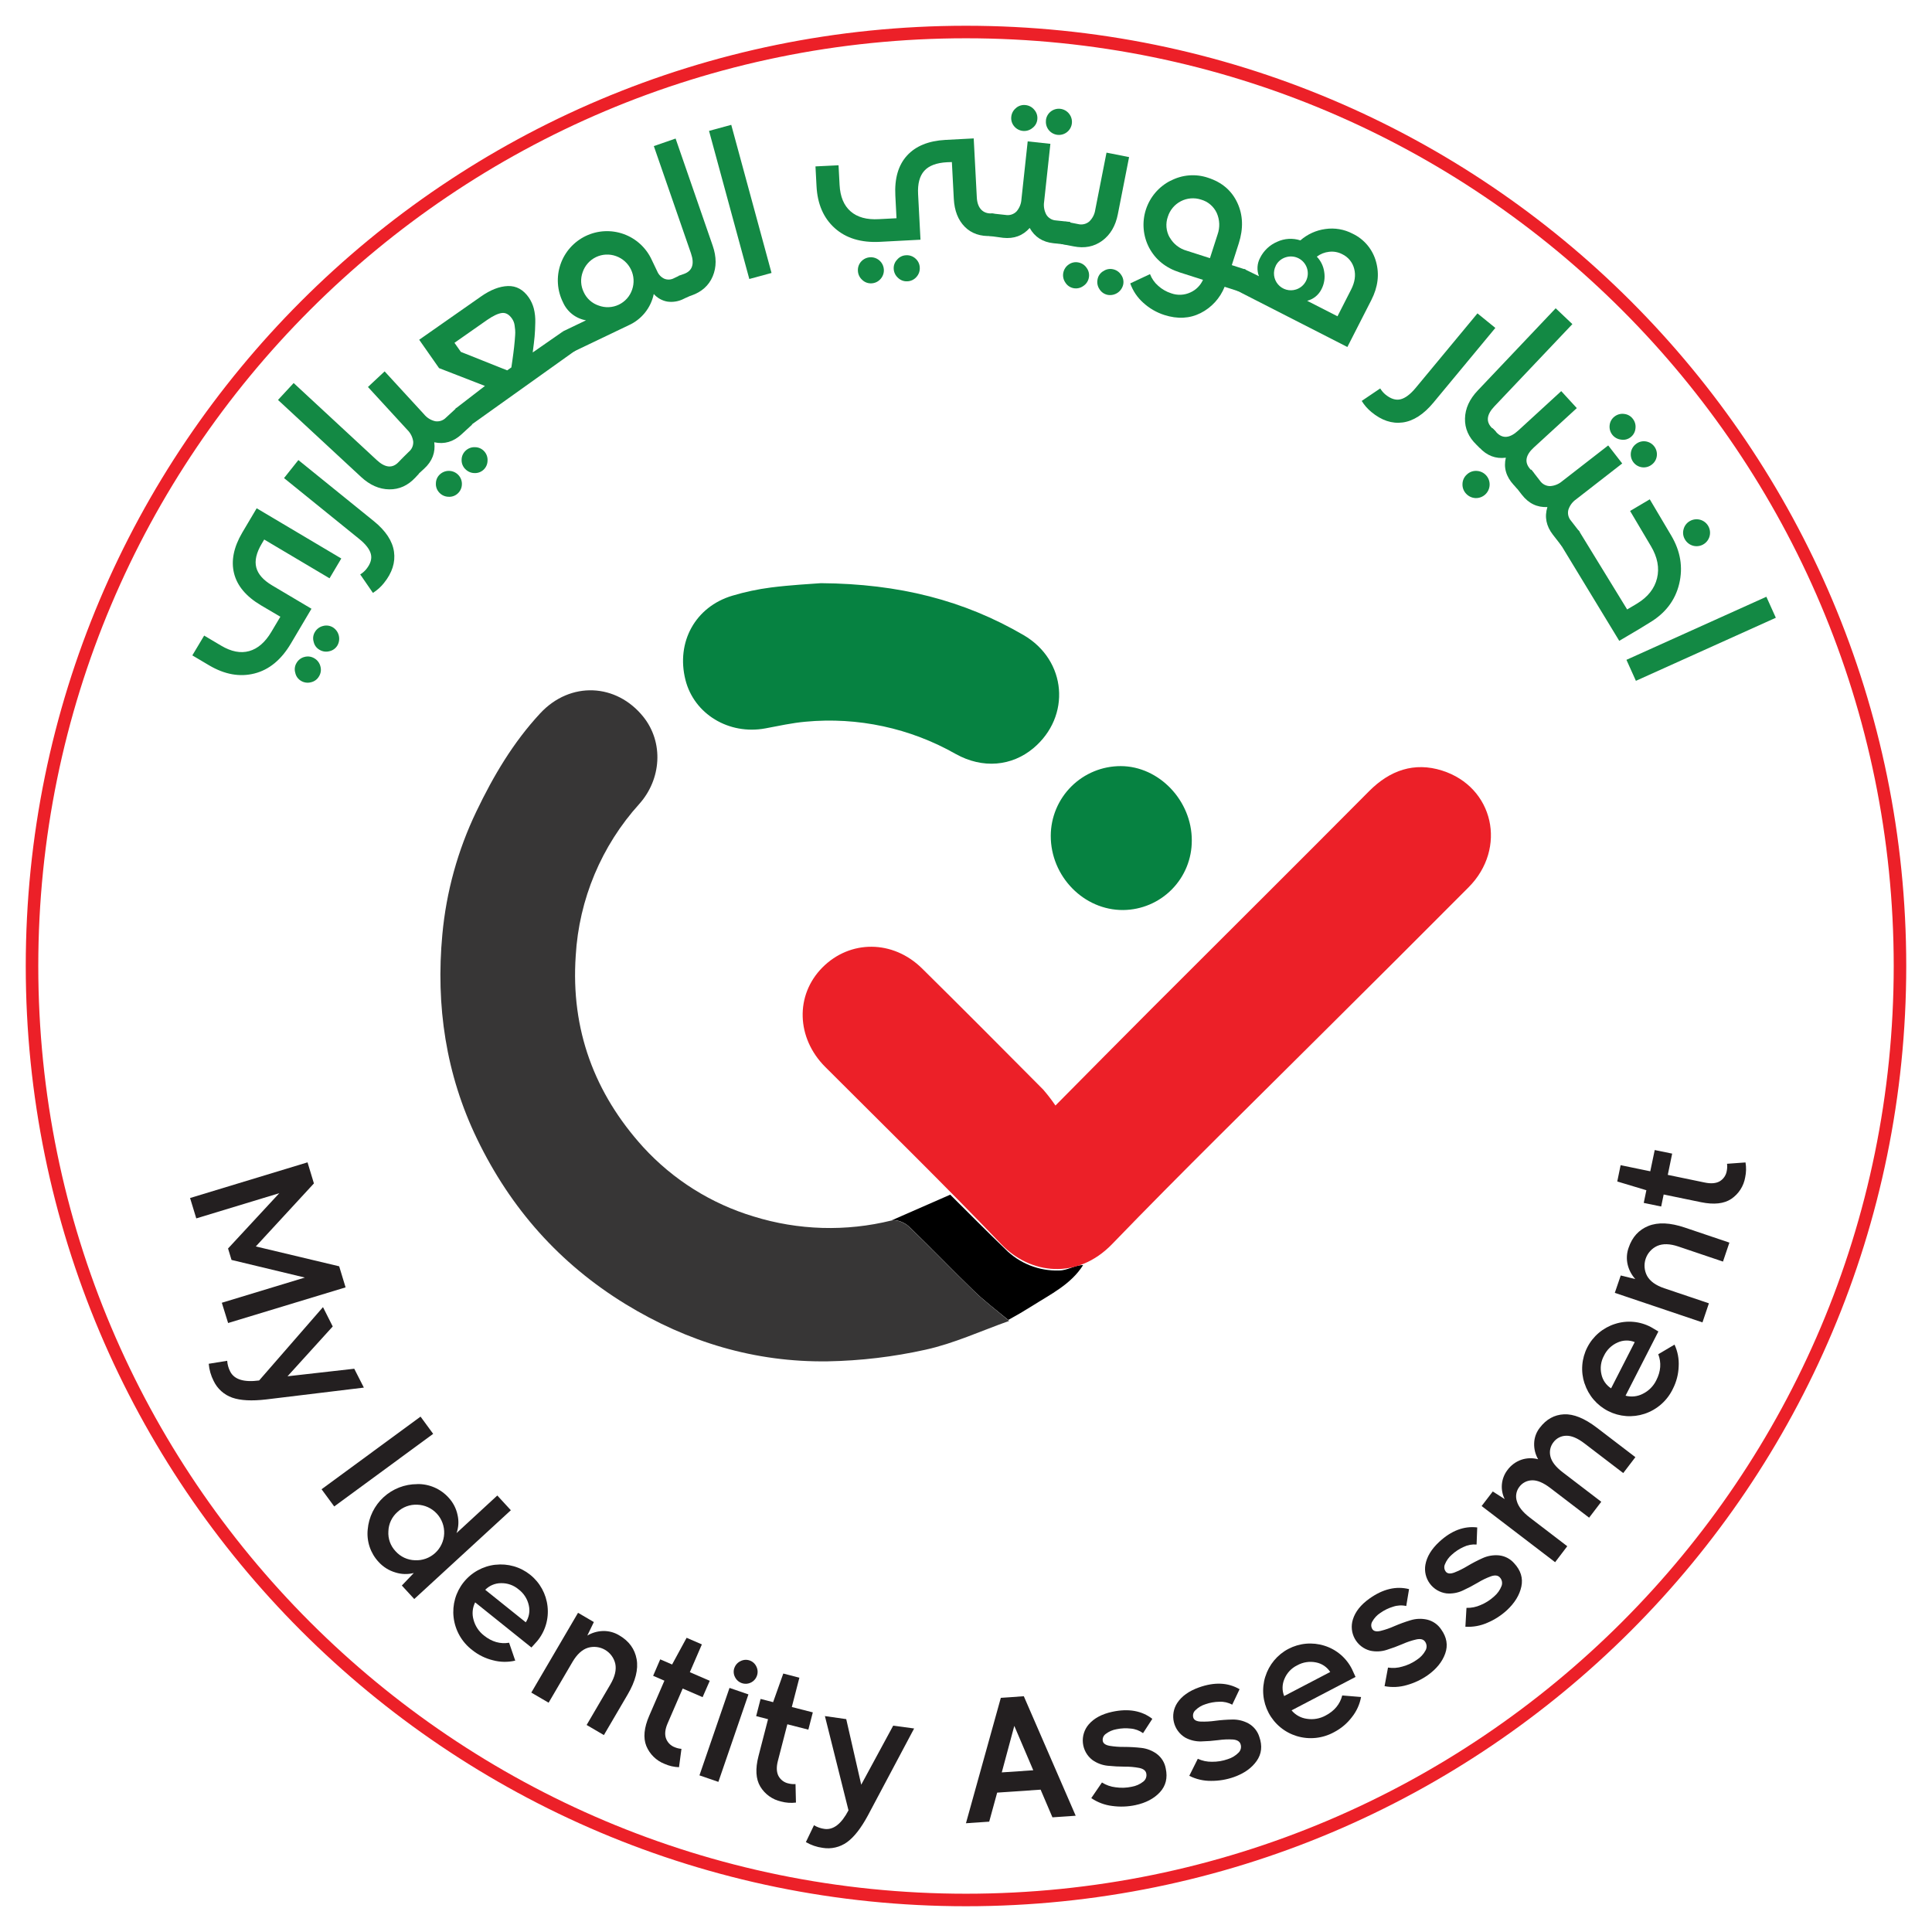 <svg width="1080" height="1080" viewBox="0 0 1080 1080" fill="none" xmlns="http://www.w3.org/2000/svg">
<path d="M106.25 669.7L171.91 649.76L175.48 661.54L143 696.77L189.6 707.87L193.18 719.65L127.52 739.58L124 728.25L170.42 714.16L129.42 704.31L127.48 697.92L156.13 667L109.72 681.09L106.25 669.7Z" fill="#231F20"/>
<path d="M116.68 762.36L127 760.69C127.145 762.784 127.716 764.826 128.68 766.69C130.96 771.15 136.353 772.817 144.86 771.69L180.55 730.69L186 741.5L160.73 769.35L198.03 765.13L203.4 775.68L148.76 782.3C140.72 783.234 134.41 782.9 129.83 781.3C127.563 780.504 125.476 779.267 123.69 777.661C121.903 776.054 120.452 774.11 119.42 771.94C117.893 768.955 116.962 765.701 116.68 762.36Z" fill="#231F20"/>
<path d="M186.83 842.12L179.76 832.5L235.09 791.9L242.15 801.53L186.83 842.12Z" fill="#231F20"/>
<path d="M233.19 829.6C236.493 829.532 239.772 830.175 242.805 831.484C245.838 832.794 248.554 834.739 250.77 837.19C253.285 839.894 255.014 843.234 255.77 846.85C256.566 850.216 256.371 853.741 255.21 857L278 836L285.57 844.23L231.57 893.86L224.63 886.32L231.31 879.32C227.911 880.181 224.339 880.07 221 879C217.409 877.944 214.177 875.92 211.66 873.15C209.406 870.735 207.694 867.867 206.64 864.736C205.586 861.605 205.215 858.286 205.55 855C206.141 848.078 209.31 841.631 214.429 836.934C219.548 832.238 226.243 829.634 233.19 829.64V829.6ZM217.11 856C216.971 858.032 217.254 860.071 217.943 861.989C218.631 863.906 219.71 865.66 221.11 867.14C222.478 868.675 224.145 869.914 226.009 870.783C227.873 871.651 229.895 872.13 231.95 872.19C234.001 872.298 236.053 871.998 237.987 871.309C239.922 870.619 241.7 869.553 243.22 868.172C244.74 866.791 245.971 865.122 246.842 863.262C247.713 861.402 248.207 859.388 248.295 857.336C248.383 855.284 248.063 853.235 247.354 851.308C246.645 849.38 245.562 847.612 244.165 846.106C242.769 844.6 241.088 843.386 239.22 842.533C237.352 841.681 235.333 841.207 233.28 841.14C231.233 841.037 229.186 841.352 227.264 842.066C225.342 842.779 223.585 843.876 222.1 845.29C220.582 846.64 219.355 848.287 218.497 850.128C217.639 851.97 217.167 853.968 217.11 856Z" fill="#231F20"/>
<path d="M276.94 874.71C280.385 874.312 283.875 874.599 287.208 875.556C290.542 876.513 293.653 878.12 296.362 880.285C299.071 882.45 301.324 885.13 302.992 888.171C304.66 891.211 305.71 894.552 306.08 898C306.47 901.456 306.158 904.954 305.163 908.286C304.168 911.618 302.511 914.714 300.29 917.39C300.17 917.54 299.09 918.73 297.07 920.96L265.61 895.73C264.103 898.732 263.778 902.19 264.7 905.42C265.625 908.951 267.697 912.075 270.59 914.3C274.943 917.787 279.61 919.12 284.59 918.3L288.02 928.3C283.938 929.259 279.683 929.197 275.63 928.12C271.397 927.099 267.441 925.16 264.04 922.44C261.148 920.248 258.729 917.493 256.93 914.341C255.131 911.189 253.988 907.705 253.57 904.1C253.164 900.635 253.446 897.123 254.4 893.767C255.355 890.41 256.964 887.276 259.133 884.543C261.303 881.81 263.991 879.533 267.044 877.842C270.096 876.151 273.452 875.08 276.92 874.69L276.94 874.71ZM271.25 888.71L293.91 906.88C294.814 905.506 295.432 903.963 295.726 902.345C296.02 900.726 295.984 899.065 295.62 897.46C294.857 893.865 292.818 890.668 289.88 888.46C287.127 886.127 283.608 884.895 280 885C278.369 885.01 276.756 885.343 275.254 885.98C273.752 886.617 272.391 887.545 271.25 888.71Z" fill="#231F20"/>
<path d="M297 946.17L323.13 901.56L331.97 906.74L328.31 914.29C330.945 912.73 333.93 911.856 336.99 911.75C340.241 911.652 343.449 912.507 346.22 914.21C351.627 917.376 354.847 921.803 355.88 927.49C356.913 933.176 355.247 939.75 350.88 947.21L337.58 969.92L327.93 964.27L341.23 941.56C343.757 937.233 344.663 933.39 343.95 930.03C343.577 928.418 342.879 926.899 341.898 925.567C340.918 924.235 339.676 923.116 338.248 922.28C336.821 921.444 335.238 920.908 333.596 920.705C331.954 920.502 330.288 920.637 328.7 921.1C325.42 922.1 322.51 924.79 319.98 929.1L306.68 951.82L297 946.17Z" fill="#231F20"/>
<path d="M369.07 927.59L375.71 930.46L383.82 915.53L392.35 919.23L385.63 934.76L396.76 939.58L392.76 948.72L381.63 943.9L373.23 963.31C371.83 966.53 371.497 969.287 372.23 971.58C372.624 972.758 373.278 973.833 374.144 974.724C375.009 975.616 376.064 976.301 377.23 976.73C378.411 977.223 379.664 977.523 380.94 977.62L379.57 987.88C376.771 987.789 374.016 987.154 371.46 986.01C369.178 985.113 367.101 983.764 365.353 982.044C363.605 980.323 362.223 978.268 361.29 976C359.47 971.447 360.017 965.81 362.93 959.09L371.41 939.51L365.11 936.78L369.07 927.59Z" fill="#231F20"/>
<path d="M391 992.44L407.8 943.55L418.38 947.18L401.58 996.08L391 992.44ZM410.51 932.44C410.791 931.604 411.238 930.833 411.824 930.173C412.41 929.513 413.123 928.978 413.92 928.6C414.696 928.19 415.548 927.943 416.423 927.872C417.297 927.802 418.177 927.911 419.009 928.191C419.841 928.472 420.607 928.919 421.26 929.505C421.913 930.091 422.441 930.804 422.81 931.6C423.208 932.389 423.442 933.25 423.498 934.131C423.555 935.013 423.433 935.897 423.14 936.73C422.716 937.981 421.929 939.077 420.88 939.879C419.83 940.681 418.565 941.153 417.247 941.233C415.928 941.313 414.616 940.999 413.477 940.331C412.337 939.663 411.423 938.67 410.85 937.48C410.454 936.709 410.217 935.867 410.154 935.002C410.09 934.138 410.201 933.27 410.48 932.45L410.51 932.44Z" fill="#231F20"/>
<path d="M425.17 949.71L432.17 951.52L437.86 935.52L446.86 937.849L442.63 954.229L454.37 957.229L451.87 966.88L440.13 963.88L434.84 984.359C433.96 987.759 434.053 990.533 435.12 992.68C435.696 993.786 436.513 994.748 437.512 995.494C438.511 996.24 439.666 996.751 440.89 996.99C442.135 997.296 443.422 997.4 444.7 997.299L444.94 1007.65C442.161 1007.99 439.343 1007.79 436.64 1007.06C434.234 1006.53 431.961 1005.51 429.96 1004.07C427.959 1002.63 426.271 1000.8 425 998.69C422.493 994.49 422.16 988.823 424 981.69L429.34 961.039L422.7 959.32L425.17 949.71Z" fill="#231F20"/>
<path d="M450.49 1029.75L455.02 1020.32C456.82 1021.4 458.826 1022.11 460.91 1022.38C465.87 1023.05 470.337 1019.58 474.31 1011.99L461.13 959.3L473.05 961L481.43 997.66L499.3 964.66L511 966.23L485.17 1014.84C481.33 1021.96 477.443 1026.94 473.51 1029.78C471.559 1031.18 469.349 1032.19 467.008 1032.73C464.667 1033.28 462.241 1033.36 459.87 1032.96C456.563 1032.52 453.376 1031.42 450.49 1029.75Z" fill="#231F20"/>
<path d="M559.47 949.09L572.32 948.21L601.32 1015.01L588.32 1015.9L581.71 1000.43L557.42 1002.09L552.97 1018.32L539.97 1019.21L559.47 949.09ZM577.6 989.59L567 964.78L560 990.78L577.6 989.59Z" fill="#231F20"/>
<path d="M616 996.42C618.312 997.887 620.929 998.807 623.65 999.11C626.62 999.541 629.644 999.443 632.58 998.82C634.97 998.422 637.221 997.425 639.12 995.92C639.806 995.384 640.324 994.664 640.615 993.844C640.905 993.024 640.956 992.138 640.76 991.29C640.433 989.763 639.13 988.763 636.85 988.29C634.184 987.779 631.474 987.538 628.76 987.57C625.593 987.565 622.429 987.398 619.28 987.07C616.145 986.762 613.147 985.63 610.59 983.79C609.12 982.647 607.896 981.217 606.995 979.587C606.093 977.957 605.532 976.161 605.345 974.308C605.158 972.455 605.349 970.583 605.907 968.806C606.465 967.029 607.378 965.384 608.59 963.97C611.563 960.51 615.96 958.153 621.78 956.9C630.78 954.96 638.24 956.273 644.16 960.84L638.97 968.84C636.947 967.372 634.561 966.486 632.07 966.28C629.434 965.974 626.767 966.096 624.17 966.64C621.959 967.011 619.875 967.921 618.1 969.29C617.474 969.731 616.988 970.342 616.699 971.051C616.41 971.76 616.33 972.537 616.47 973.29C616.76 974.64 618.03 975.52 620.3 975.93C622.98 976.371 625.694 976.575 628.41 976.54C631.597 976.543 634.782 976.723 637.95 977.08C641.098 977.421 644.102 978.583 646.66 980.45C649.301 982.433 651.089 985.347 651.66 988.6C652.787 993.866 651.703 998.283 648.41 1001.85C645.117 1005.42 640.553 1007.82 634.72 1009.07C630.47 1009.97 626.095 1010.14 621.79 1009.55C617.573 1009.05 613.539 1007.54 610.03 1005.15L616 996.42Z" fill="#231F20"/>
<path d="M669.58 983.17C672.063 984.318 674.775 984.889 677.51 984.84C680.509 984.878 683.492 984.388 686.32 983.39C688.639 982.687 690.741 981.407 692.43 979.67C693.037 979.047 693.454 978.263 693.631 977.411C693.809 976.559 693.739 975.674 693.43 974.86C692.91 973.39 691.43 972.56 689.16 972.39C686.452 972.237 683.735 972.354 681.05 972.74C677.908 973.144 674.747 973.384 671.58 973.46C668.446 973.56 665.34 972.828 662.58 971.34C660.983 970.395 659.594 969.137 658.496 967.641C657.398 966.145 656.614 964.442 656.192 962.635C655.769 960.828 655.717 958.954 656.038 957.126C656.359 955.299 657.047 953.555 658.06 952C660.56 948.18 664.613 945.273 670.22 943.28C678.887 940.18 686.457 940.513 692.93 944.28L688.82 952.93C686.627 951.733 684.146 951.165 681.65 951.29C678.996 951.324 676.365 951.79 673.86 952.67C671.719 953.325 669.772 954.496 668.19 956.08C667.624 956.599 667.219 957.27 667.024 958.013C666.829 958.756 666.852 959.54 667.09 960.27C667.55 961.57 668.93 962.273 671.23 962.38C673.948 962.468 676.668 962.318 679.36 961.93C682.521 961.518 685.703 961.284 688.89 961.23C692.051 961.162 695.175 961.924 697.95 963.44C700.82 965.066 702.965 967.722 703.95 970.87C705.757 975.95 705.257 980.47 702.45 984.43C699.643 988.39 695.43 991.37 689.81 993.37C685.716 994.816 681.402 995.543 677.06 995.52C672.811 995.578 668.612 994.607 664.82 992.69L669.58 983.17Z" fill="#231F20"/>
<path d="M707.32 937.27C708.34 933.959 710.005 930.884 712.218 928.219C714.431 925.555 717.15 923.354 720.217 921.745C723.284 920.135 726.639 919.147 730.089 918.839C733.539 918.531 737.016 918.909 740.32 919.95C743.644 920.979 746.726 922.67 749.38 924.921C752.033 927.172 754.203 929.937 755.76 933.05C755.84 933.21 756.507 934.666 757.76 937.42L722 956.1C724.149 958.684 727.189 960.369 730.52 960.82C734.125 961.399 737.82 960.758 741.02 959C745.96 956.413 749.06 952.67 750.32 947.77L760.85 948.64C760.09 952.762 758.324 956.633 755.71 959.91C753.075 963.377 749.708 966.221 745.85 968.24C742.679 970.003 739.185 971.11 735.577 971.493C731.969 971.876 728.321 971.528 724.85 970.47C721.514 969.448 718.412 967.778 715.723 965.555C713.034 963.332 710.81 960.6 709.179 957.515C707.549 954.43 706.543 951.054 706.221 947.58C705.898 944.106 706.265 940.602 707.3 937.27H707.32ZM717.85 948.1L743.6 934.65C742.706 933.268 741.542 932.082 740.177 931.163C738.813 930.243 737.276 929.609 735.66 929.3C732.064 928.559 728.321 929.141 725.12 930.94C721.876 932.518 719.332 935.244 717.98 938.59C717.332 940.088 716.986 941.699 716.964 943.332C716.942 944.964 717.243 946.584 717.85 948.1Z" fill="#231F20"/>
<path d="M775.9 932.18C778.602 932.61 781.366 932.415 783.98 931.61C786.877 930.831 789.613 929.545 792.06 927.81C794.102 926.502 795.772 924.691 796.91 922.55C797.329 921.787 797.521 920.921 797.464 920.053C797.407 919.185 797.104 918.352 796.59 917.65C795.677 916.37 794.08 915.967 791.8 916.44C789.155 917.037 786.576 917.895 784.1 919C781.189 920.25 778.215 921.348 775.19 922.29C772.194 923.257 768.994 923.409 765.92 922.73C764.118 922.261 762.431 921.431 760.959 920.29C759.488 919.15 758.264 917.722 757.36 916.094C756.457 914.466 755.894 912.672 755.705 910.82C755.516 908.968 755.705 907.097 756.26 905.32C757.593 900.96 760.693 897.05 765.56 893.59C773.06 888.257 780.43 886.503 787.67 888.33L786.1 897.77C783.661 897.218 781.117 897.353 778.75 898.16C776.208 898.92 773.807 900.089 771.64 901.62C769.759 902.838 768.207 904.5 767.12 906.46C766.72 907.113 766.516 907.867 766.532 908.633C766.548 909.399 766.783 910.144 767.21 910.78C768.01 911.907 769.53 912.207 771.77 911.68C774.408 911.025 776.982 910.135 779.46 909.02C782.396 907.759 785.401 906.664 788.46 905.74C791.481 904.803 794.696 904.679 797.78 905.38C800.995 906.149 803.8 908.107 805.63 910.86C808.763 915.247 809.517 919.733 807.89 924.32C806.263 928.907 803.033 932.927 798.2 936.38C794.654 938.888 790.703 940.769 786.52 941.94C782.452 943.158 778.15 943.374 773.98 942.57L775.9 932.18Z" fill="#231F20"/>
<path d="M819.77 898.81C822.504 898.887 825.219 898.339 827.71 897.21C830.485 896.066 833.035 894.437 835.24 892.4C837.087 890.834 838.51 888.83 839.38 886.57C839.689 885.753 839.759 884.865 839.582 884.009C839.405 883.154 838.988 882.367 838.38 881.74C837.31 880.6 835.67 880.4 833.47 881.16C830.923 882.09 828.475 883.269 826.16 884.68C823.436 886.296 820.629 887.768 817.75 889.09C814.902 890.434 811.747 890.996 808.61 890.72C806.767 890.482 804.992 889.875 803.39 888.933C801.788 887.991 800.394 886.735 799.29 885.24C798.187 883.745 797.397 882.043 796.969 880.235C796.541 878.427 796.484 876.551 796.8 874.72C797.587 870.233 800.163 865.963 804.53 861.91C811.283 855.643 818.367 852.956 825.78 853.85L825.42 863.41C822.934 863.183 820.433 863.643 818.19 864.74C815.768 865.822 813.536 867.287 811.58 869.08C809.874 870.532 808.549 872.379 807.72 874.46C807.405 875.159 807.298 875.935 807.411 876.694C807.525 877.453 807.854 878.163 808.36 878.74C809.3 879.74 810.84 879.85 813 879.05C815.53 878.056 817.969 876.845 820.29 875.43C823.026 873.798 825.854 872.325 828.76 871.02C831.641 869.703 834.816 869.166 837.97 869.46C841.257 869.813 844.287 871.4 846.45 873.9C850.117 877.847 851.45 882.18 850.45 886.9C849.45 891.62 846.76 896.023 842.38 900.11C839.185 903.049 835.508 905.417 831.51 907.11C827.634 908.842 823.397 909.611 819.16 909.35L819.77 898.81Z" fill="#231F20"/>
<path d="M869.32 873.28L828.24 841.88L834.47 833.74L841.14 838.01C839.855 835.448 839.311 832.577 839.569 829.722C839.827 826.867 840.877 824.141 842.6 821.85C844.576 819.117 847.35 817.063 850.54 815.97C853.546 814.981 856.777 814.898 859.83 815.73C858.265 813.025 857.492 809.934 857.6 806.81C857.69 803.646 858.798 800.595 860.76 798.11C864.38 793.377 868.873 790.877 874.24 790.61C879.607 790.344 885.703 792.807 892.53 798L914.19 814.56L907.4 823.45L885.74 806.89C881.86 803.924 878.44 802.49 875.48 802.59C874.09 802.611 872.724 802.953 871.489 803.59C870.254 804.226 869.183 805.14 868.36 806.26C867.502 807.351 866.905 808.624 866.614 809.981C866.322 811.338 866.345 812.744 866.68 814.09C867.347 817.03 869.61 819.984 873.47 822.95L895.12 839.5L888.33 848.39L866.67 831.83C862.74 828.83 859.31 827.38 856.37 827.51C854.986 827.539 853.626 827.887 852.398 828.527C851.17 829.167 850.107 830.082 849.29 831.2C848.433 832.324 847.862 833.64 847.627 835.034C847.391 836.427 847.499 837.857 847.94 839.2C848.8 842.26 851.22 845.31 855.2 848.35L876.11 864.35L869.32 873.28Z" fill="#231F20"/>
<path d="M885.75 773.35C884.664 770.051 884.243 766.57 884.512 763.108C884.78 759.645 885.732 756.27 887.313 753.178C888.894 750.086 891.072 747.338 893.722 745.093C896.372 742.849 899.44 741.151 902.75 740.1C906.055 739.019 909.545 738.618 913.01 738.92C916.474 739.222 919.842 740.222 922.91 741.86C923.077 741.953 924.457 742.767 927.05 744.3L908.69 780.2C911.937 781.065 915.39 780.683 918.37 779.13C921.644 777.515 924.287 774.855 925.88 771.57C928.42 766.597 928.787 761.75 926.98 757.03L936.07 751.65C937.832 755.454 938.629 759.634 938.39 763.82C938.245 768.172 937.146 772.439 935.17 776.32C933.609 779.602 931.4 782.534 928.676 784.94C925.952 787.346 922.77 789.176 919.32 790.32C916.008 791.418 912.511 791.851 909.031 791.594C905.551 791.336 902.156 790.394 899.042 788.821C895.927 787.248 893.154 785.075 890.881 782.427C888.609 779.778 886.882 776.707 885.8 773.39L885.75 773.35ZM900.61 776.09L913.83 750.23C912.304 749.619 910.67 749.324 909.026 749.364C907.383 749.404 905.765 749.776 904.27 750.46C900.901 751.927 898.179 754.567 896.61 757.89C894.883 761.056 894.384 764.749 895.21 768.26C895.546 769.858 896.197 771.373 897.124 772.717C898.051 774.061 899.236 775.208 900.61 776.09Z" fill="#231F20"/>
<path d="M951.69 739.23L902.69 722.71L906 713L914.14 715C912.079 712.729 910.618 709.979 909.89 707C909.128 703.837 909.312 700.519 910.42 697.46C912.42 691.52 916.103 687.47 921.47 685.31C926.837 683.15 933.613 683.45 941.8 686.21L966.74 694.63L963.16 705.23L938.22 696.81C933.473 695.21 929.527 695.103 926.38 696.49C924.875 697.179 923.528 698.169 922.42 699.399C921.312 700.628 920.467 702.071 919.938 703.639C919.409 705.207 919.206 706.867 919.342 708.517C919.478 710.166 919.951 711.77 920.73 713.23C922.39 716.237 925.597 718.543 930.35 720.15L955.29 728.56L951.69 739.23Z" fill="#231F20"/>
<path d="M918.86 672.43L920.33 665.35L904.06 660.45L905.94 651.34L922.51 654.76L925 642.88L934.75 644.88L932.3 656.76L953 661.05C956.44 661.76 959.21 661.54 961.3 660.37C962.374 659.734 963.291 658.864 963.984 657.826C964.676 656.787 965.126 655.606 965.3 654.37C965.543 653.114 965.583 651.828 965.42 650.56L975.75 649.81C976.218 652.57 976.157 655.393 975.57 658.13C975.157 660.563 974.254 662.888 972.917 664.962C971.58 667.037 969.836 668.819 967.79 670.2C963.723 672.907 958.093 673.52 950.9 672.04L930 667.73L928.61 674.45L918.86 672.43Z" fill="#231F20"/>
<path d="M107.514 366.364L114.131 355.296L123.593 360.91C129.268 364.287 134.503 365.305 139.299 363.963C144.095 362.622 148.217 359.056 151.663 353.265L156.719 344.754L145.829 338.34C137.573 333.432 132.575 327.482 130.837 320.492C129.099 313.502 130.622 305.924 135.406 297.759L143.486 284.129L190.784 312.205L184.216 323.271L147.698 301.602L146.299 303.962C143.3 309.01 142.284 313.418 143.249 317.187C144.215 320.956 147.187 324.317 152.167 327.272L174.114 340.294L162.587 359.768C157.201 368.848 150.411 374.422 142.218 376.489C134.025 378.556 125.614 377.052 116.985 371.977L107.514 366.364ZM165.058 376.092C164.781 375.181 164.701 374.222 164.821 373.278C164.942 372.334 165.261 371.426 165.757 370.614C166.235 369.769 166.881 369.031 167.656 368.446C168.431 367.861 169.318 367.442 170.262 367.215C171.185 366.967 172.15 366.91 173.096 367.049C174.042 367.188 174.95 367.52 175.763 368.023C176.592 368.508 177.316 369.153 177.891 369.922C178.466 370.691 178.881 371.567 179.111 372.499C179.377 373.44 179.443 374.427 179.305 375.395C179.166 376.363 178.826 377.292 178.307 378.121C177.824 378.95 177.174 379.67 176.398 380.234C175.622 380.799 174.737 381.196 173.799 381.4C172.868 381.644 171.898 381.698 170.946 381.559C169.994 381.42 169.08 381.092 168.257 380.593C167.437 380.111 166.728 379.46 166.176 378.684C165.625 377.909 165.244 377.025 165.058 376.092ZM175.34 358.772C175.059 357.865 174.975 356.907 175.094 355.964C175.213 355.021 175.532 354.115 176.03 353.305C176.512 352.474 177.157 351.748 177.926 351.171C178.695 350.594 179.572 350.178 180.505 349.947C181.427 349.681 182.393 349.608 183.344 349.731C184.295 349.855 185.21 350.172 186.034 350.664C187.689 351.686 188.885 353.309 189.37 355.193C189.855 357.076 189.593 359.075 188.638 360.77C188.155 361.596 187.506 362.314 186.732 362.877C185.957 363.439 185.075 363.835 184.139 364.038C183.209 364.286 182.238 364.341 181.286 364.203C180.333 364.064 179.419 363.734 178.598 363.231C177.768 362.763 177.048 362.123 176.486 361.354C175.925 360.585 175.534 359.705 175.34 358.772Z" fill="#138944"/>
<path d="M201.362 321.111C202.61 320.348 203.725 319.386 204.664 318.264C207.114 315.25 207.998 312.408 207.318 309.737C206.655 307.068 204.485 304.262 200.84 301.307L158.776 267.255L166.789 257.179L208.946 291.298C215.611 296.696 219.376 302.388 220.239 308.375C221.101 314.362 219.228 320.214 214.618 325.932C212.894 328.1 210.813 329.959 208.466 331.43L201.362 321.111Z" fill="#138944"/>
<path d="M155.409 223.566L164.155 214.125L210.627 257.199C215.363 261.59 219.451 261.928 222.89 258.212L225.005 256.027L234.117 264.824L232.248 266.891C228.064 271.413 223.178 273.635 217.592 273.556C212.006 273.478 206.769 271.176 201.881 266.65L155.409 223.566Z" fill="#138944"/>
<path d="M225.005 256.027L228.516 252.562C229.362 251.868 230.029 250.981 230.459 249.974C230.889 248.968 231.069 247.873 230.986 246.782C230.626 244.285 229.448 241.979 227.635 240.225L205.687 216.326L215.009 207.606L237.039 231.581C238.63 233.538 240.83 234.905 243.288 235.466C244.385 235.642 245.508 235.55 246.56 235.195C247.613 234.841 248.564 234.237 249.331 233.434L255.245 227.994L263.878 237.388L257.964 242.828C253.44 246.988 248.371 248.46 242.759 247.241C243.498 252.932 241.628 257.837 237.149 261.956L231.332 267.312L225.005 256.027ZM243.67 270.194C243.675 269.231 243.884 268.28 244.283 267.404C244.682 266.528 245.262 265.746 245.984 265.11C247.41 263.823 249.284 263.147 251.203 263.228C253.122 263.309 254.933 264.14 256.246 265.542C256.901 266.24 257.411 267.062 257.746 267.959C258.081 268.856 258.235 269.81 258.199 270.767C258.178 271.727 257.963 272.673 257.565 273.547C257.167 274.421 256.596 275.205 255.885 275.851C255.184 276.506 254.355 277.008 253.45 277.326C252.544 277.643 251.583 277.769 250.626 277.695C249.665 277.663 248.719 277.438 247.845 277.033C246.972 276.629 246.188 276.054 245.541 275.341C244.889 274.654 244.386 273.839 244.064 272.948C243.742 272.057 243.607 271.109 243.669 270.164L243.67 270.194ZM259.968 262.09C259.313 261.402 258.805 260.589 258.475 259.699C258.144 258.809 257.998 257.862 258.046 256.914C258.063 255.949 258.281 254.999 258.687 254.123C259.092 253.247 259.675 252.466 260.4 251.828C261.096 251.191 261.913 250.699 262.802 250.383C263.692 250.066 264.636 249.932 265.579 249.987C266.537 249.992 267.484 250.197 268.359 250.588C269.234 250.98 270.018 251.549 270.661 252.261C271.319 252.969 271.825 253.804 272.147 254.715C272.47 255.627 272.603 256.594 272.537 257.558C272.524 258.511 272.316 259.451 271.927 260.321C271.538 261.191 270.975 261.972 270.274 262.616C269.572 263.261 268.746 263.756 267.847 264.07C266.947 264.384 265.993 264.512 265.043 264.444C264.08 264.409 263.134 264.179 262.261 263.77C261.389 263.36 260.609 262.778 259.966 262.06L259.968 262.09Z" fill="#138944"/>
<path d="M271.087 215.744L245.433 205.783L234.333 189.921L268.88 165.74C274.226 161.998 279.241 160.052 283.926 159.902C288.61 159.752 292.49 161.871 295.565 166.259C296.85 168.132 297.806 170.21 298.391 172.405C299.04 175.011 299.322 177.696 299.23 180.38C299.169 183.424 299.04 186.02 298.841 188.168C298.646 190.327 298.289 193.281 297.79 197.031L314.593 185.357L324.487 193.917L262.406 238.21L254.561 228.478L271.087 215.744ZM257.614 196.702L283.52 207.035L285.854 205.392C286.006 204.576 286.2 203.249 286.436 201.429C286.673 199.61 286.857 198.293 286.969 197.488C287.081 196.684 287.231 195.528 287.397 193.971C287.562 192.415 287.682 191.25 287.744 190.437C287.805 189.624 287.88 188.621 287.969 187.427C288.05 186.428 288.052 185.425 287.974 184.425C287.898 183.678 287.8 182.871 287.69 182.014C287.528 180.591 287.009 179.232 286.181 178.064C284.538 175.72 282.651 174.689 280.519 174.97C278.388 175.251 275.661 176.537 272.339 178.828L254.055 191.634L257.614 196.702Z" fill="#138944"/>
<path d="M320.145 196.791L314.59 185.287L327.591 179.06C324.783 178.575 322.138 177.403 319.893 175.648C317.648 173.893 315.871 171.61 314.722 169.003C313.091 165.738 312.127 162.18 311.885 158.538C311.643 154.896 312.129 151.243 313.314 147.791C314.499 144.338 316.359 141.156 318.786 138.43C321.213 135.704 324.158 133.489 327.45 131.913C330.743 130.337 334.315 129.432 337.961 129.251C341.606 129.07 345.251 129.616 348.683 130.858C352.115 132.1 355.266 134.013 357.951 136.485C360.636 138.958 362.803 141.94 364.323 145.257L367.41 151.704C368.175 153.529 369.598 155.001 371.397 155.827C372.264 156.171 373.197 156.32 374.129 156.264C375.061 156.207 375.969 155.946 376.788 155.499L379.574 154.171L385.089 165.675L382.343 166.982C379.51 168.471 376.284 169.038 373.114 168.605C370.151 168.097 367.451 166.592 365.46 164.339C364.672 168.164 362.986 171.746 360.54 174.789C358.093 177.832 354.958 180.25 351.392 181.841L320.145 196.791ZM326.321 163.335C327.122 165.087 328.275 166.655 329.71 167.941C331.144 169.227 332.828 170.203 334.657 170.808C336.466 171.485 338.393 171.791 340.323 171.708C342.253 171.625 344.146 171.156 345.891 170.326C347.635 169.497 349.195 168.326 350.478 166.882C351.761 165.438 352.741 163.75 353.358 161.92C354.642 158.243 354.419 154.207 352.736 150.694C351.053 147.181 348.049 144.477 344.379 143.172C342.569 142.513 340.645 142.222 338.722 142.316C336.798 142.41 334.912 142.887 333.175 143.72C331.438 144.552 329.885 145.723 328.606 147.163C327.328 148.604 326.349 150.285 325.729 152.109C325.061 153.922 324.77 155.853 324.871 157.782C324.973 159.712 325.466 161.601 326.321 163.335Z" fill="#138944"/>
<path d="M379.324 154.179L382.231 153.167C387.015 151.506 388.351 147.63 386.237 141.54L365.495 81.668L377.665 77.45L398.397 137.323C400.579 143.631 400.582 149.354 398.407 154.493C396.231 159.632 392.231 163.211 386.404 165.229L383.497 166.231L379.324 154.179Z" fill="#138944"/>
<path d="M431.29 152.584L418.87 155.96L396.357 73.165L408.777 69.789L431.29 152.584Z" fill="#138944"/>
<path d="M468.75 92.389L469.334 103.376C469.677 109.954 471.733 114.886 475.504 118.169C479.274 121.453 484.528 122.901 491.265 122.512L501.153 121.997L500.5 109.332C499.999 99.737 502.176 92.279 507.034 86.96C511.891 81.641 519.044 78.723 528.491 78.206L544.312 77.373L546.047 110.433C546.366 116.512 549.62 119.55 554.381 119.297L556.397 119.727L557.09 131.82L554.341 131.916C548.043 132.256 543.03 130.54 539.303 126.768C535.575 122.996 533.536 117.784 533.183 111.132L532.106 90.597L529.358 90.693C523.492 91.011 519.262 92.613 516.668 95.499C514.073 98.385 512.924 102.721 513.219 108.507L514.56 133.996L491.938 135.186C481.39 135.741 472.963 133.194 466.655 127.544C460.348 121.894 456.942 114.048 456.438 104.006L455.854 93.02L468.75 92.389ZM479.576 151.408C479.514 150.46 479.643 149.511 479.956 148.614C480.268 147.718 480.758 146.894 481.395 146.191C482.359 145.126 483.615 144.369 485.007 144.016C486.399 143.662 487.865 143.728 489.22 144.204C490.575 144.681 491.758 145.547 492.623 146.694C493.487 147.841 493.994 149.217 494.079 150.651C494.138 151.605 494.008 152.562 493.696 153.466C493.384 154.37 492.897 155.203 492.261 155.918C491.631 156.652 490.857 157.25 489.988 157.674C489.118 158.098 488.171 158.341 487.204 158.386C486.248 158.445 485.289 158.305 484.39 157.973C483.491 157.64 482.672 157.124 481.984 156.457C481.262 155.821 480.677 155.046 480.263 154.178C479.85 153.311 479.616 152.368 479.576 151.408ZM501.491 145.159C502.092 144.426 502.841 143.828 503.688 143.404C504.535 142.98 505.462 142.738 506.408 142.696C507.373 142.619 508.343 142.741 509.259 143.053C510.175 143.365 511.018 143.861 511.735 144.511C512.457 145.135 513.044 145.901 513.46 146.761C513.875 147.62 514.11 148.556 514.151 149.51C514.216 150.466 514.088 151.426 513.776 152.332C513.464 153.238 512.974 154.073 512.334 154.786C511.699 155.528 510.918 156.131 510.039 156.556C509.16 156.981 508.203 157.219 507.227 157.256C506.271 157.314 505.313 157.173 504.414 156.84C503.515 156.508 502.696 155.993 502.007 155.327C501.286 154.691 500.7 153.916 500.285 153.048C499.869 152.181 499.633 151.239 499.589 150.278C499.532 149.34 499.672 148.399 499.999 147.518C500.327 146.636 500.835 145.833 501.491 145.159Z" fill="#138944"/>
<path d="M554.281 119.3C557.357 119.635 559.081 119.822 562.156 120.156C563.25 120.345 564.374 120.267 565.432 119.929C566.49 119.591 567.45 119.002 568.232 118.213C569.888 116.3 570.86 113.889 570.994 111.362L574.488 79.031L587.174 80.399L583.671 112.771C583.277 115.266 583.718 117.822 584.926 120.041C585.504 120.968 586.297 121.741 587.238 122.296C588.179 122.85 589.24 123.169 590.33 123.225L598.315 124.087L596.879 136.825L588.844 135.964C582.818 135.314 578.402 132.467 575.598 127.421C571.813 131.736 566.874 133.576 560.781 132.942L552.819 131.859L554.281 119.3ZM568.06 60.274C568.786 59.673 569.627 59.228 570.531 58.964C571.436 58.7 572.384 58.623 573.319 58.739C574.276 58.835 575.203 59.123 576.046 59.585C576.89 60.047 577.631 60.675 578.226 61.429C578.854 62.155 579.323 63.003 579.605 63.92C579.887 64.837 579.975 65.803 579.863 66.756C579.774 67.703 579.486 68.62 579.016 69.447C578.546 70.274 577.907 70.992 577.139 71.554C576.403 72.164 575.553 72.623 574.639 72.903C573.724 73.184 572.764 73.281 571.812 73.189C570.86 73.096 569.936 72.817 569.092 72.365C568.249 71.914 567.503 71.301 566.898 70.561C566.279 69.821 565.819 68.962 565.547 68.036C565.275 67.111 565.198 66.139 565.319 65.182C565.42 64.227 565.716 63.302 566.187 62.465C566.659 61.627 567.296 60.895 568.061 60.314L568.06 60.274ZM584.674 67.268C584.765 66.322 585.045 65.404 585.497 64.569C585.949 63.733 586.564 62.997 587.306 62.403C588.052 61.799 588.911 61.349 589.832 61.078C590.754 60.807 591.72 60.721 592.674 60.824C593.629 60.927 594.554 61.218 595.396 61.68C596.238 62.142 596.981 62.766 597.581 63.515C598.345 64.448 598.865 65.555 599.097 66.737C599.328 67.92 599.262 69.142 598.905 70.293C598.549 71.444 597.912 72.489 597.053 73.334C596.194 74.179 595.138 74.798 593.981 75.135C592.824 75.472 591.601 75.517 590.423 75.266C589.244 75.014 588.146 74.475 587.227 73.695C586.308 72.916 585.596 71.921 585.156 70.799C584.716 69.677 584.56 68.464 584.704 67.267L584.674 67.268Z" fill="#138944"/>
<path d="M595.556 123.863L602.608 125.247C603.69 125.528 604.823 125.548 605.915 125.304C607.006 125.061 608.023 124.562 608.883 123.848C610.715 122.099 611.903 119.784 612.256 117.276L618.545 85.327L631.169 87.818L624.88 119.767C623.588 126.316 620.672 131.254 616.132 134.581C611.592 137.908 606.249 138.952 600.102 137.713L593.049 136.338L595.556 123.863ZM594.403 152.45C594.575 151.518 594.934 150.629 595.456 149.838C595.978 149.046 596.654 148.367 597.444 147.841C598.229 147.283 599.123 146.896 600.068 146.704C601.013 146.513 601.987 146.521 602.928 146.729C603.854 146.913 604.734 147.281 605.515 147.811C606.297 148.34 606.964 149.021 607.478 149.812C608.046 150.586 608.445 151.47 608.65 152.407C608.855 153.344 608.862 154.314 608.669 155.254C608.489 156.203 608.116 157.106 607.575 157.906C607.033 158.706 606.334 159.387 605.52 159.907C604.748 160.46 603.873 160.851 602.946 161.055C602.019 161.26 601.06 161.274 600.128 161.096C599.185 160.92 598.289 160.548 597.498 160.006C596.707 159.463 596.039 158.761 595.535 157.944C594.979 157.146 594.592 156.242 594.397 155.289C594.202 154.336 594.203 153.353 594.401 152.4L594.403 152.45ZM616.649 151.674C617.413 151.105 618.288 150.706 619.217 150.501C620.147 150.296 621.109 150.29 622.041 150.485C622.984 150.664 623.881 151.031 624.68 151.563C625.479 152.096 626.163 152.783 626.692 153.584C627.257 154.361 627.655 155.246 627.86 156.185C628.065 157.123 628.073 158.094 627.883 159.036C627.467 160.933 626.335 162.595 624.723 163.677C623.11 164.759 621.143 165.176 619.23 164.841C618.288 164.664 617.393 164.292 616.602 163.749C615.811 163.206 615.142 162.505 614.637 161.69C614.092 160.898 613.714 160.003 613.524 159.06C613.335 158.118 613.338 157.146 613.535 156.205C613.696 155.263 614.056 154.366 614.593 153.576C615.13 152.786 615.831 152.12 616.647 151.624L616.649 151.674Z" fill="#138944"/>
<path d="M654.306 101.088C657.496 99.385 661 98.353 664.603 98.055C668.207 97.757 671.833 98.2 675.259 99.356C683.01 101.84 688.483 106.502 691.677 113.341C694.871 120.18 695.135 127.756 692.47 136.067L688.582 148.21L696.434 150.728L692.536 162.871L684.572 160.318C682.042 166.692 677.266 171.92 671.147 175.015C665.03 178.09 658.272 178.447 650.872 176.083C646.495 174.679 642.475 172.345 639.086 169.241C635.782 166.309 633.279 162.584 631.814 158.418L642.859 153.229C643.826 155.759 645.403 158.01 647.451 159.783C649.534 161.667 651.995 163.086 654.67 163.943C658.2 165.218 662.092 165.039 665.489 163.446C668.591 162.037 671.073 159.545 672.469 156.438L659.476 152.279C651.65 149.77 645.946 145.166 642.364 138.467C640.673 135.229 639.641 131.688 639.326 128.048C639.011 124.409 639.42 120.743 640.529 117.262C641.638 113.782 643.426 110.555 645.788 107.769C648.151 104.982 651.042 102.692 654.294 101.028L654.306 101.088ZM653.87 132.712C654.889 134.518 656.253 136.104 657.886 137.381C659.519 138.659 661.388 139.601 663.385 140.155L676.368 144.314L680.602 131.158C682.023 127.227 681.871 122.899 680.18 119.076C679.344 117.264 678.124 115.655 676.606 114.36C675.087 113.066 673.305 112.116 671.383 111.578C669.54 110.976 667.596 110.745 665.664 110.899C663.731 111.053 661.848 111.589 660.124 112.475C658.4 113.362 656.869 114.582 655.619 116.064C654.37 117.546 653.426 119.262 652.844 121.111C652.165 123.002 651.9 125.017 652.069 127.019C652.237 129.021 652.834 130.963 653.82 132.714L653.87 132.712Z" fill="#138944"/>
<path d="M687.976 160.66L695.552 150.389L703.768 154.405C703.126 152.747 702.851 150.969 702.962 149.195C703.073 147.421 703.566 145.691 704.409 144.126C706.433 140.08 709.834 136.888 714.001 135.126C718.06 133.259 722.674 132.991 726.923 134.374C730.84 130.935 735.684 128.726 740.849 128.025C746.091 127.253 751.441 128.166 756.13 130.633C759.317 132.15 762.137 134.339 764.398 137.049C766.659 139.76 768.306 142.928 769.226 146.335C771.171 153.338 770.293 160.467 766.591 167.72L753.189 193.974L687.976 160.66ZM713.17 148.573C712.329 150.234 711.998 152.106 712.219 153.954C712.439 155.802 713.201 157.544 714.409 158.96C715.616 160.377 717.216 161.404 719.006 161.914C720.796 162.424 722.696 162.394 724.469 161.827C725.658 161.451 726.761 160.844 727.715 160.04C728.668 159.236 729.453 158.251 730.024 157.143C730.595 156.034 730.941 154.823 731.042 153.58C731.143 152.337 730.997 151.086 730.612 149.9C730.227 148.714 729.611 147.615 728.8 146.668C727.989 145.721 726.998 144.944 725.885 144.381C724.772 143.819 723.559 143.482 722.315 143.391C721.071 143.3 719.821 143.455 718.638 143.849C717.458 144.218 716.365 144.823 715.424 145.626C714.484 146.429 713.717 147.415 713.168 148.523L713.17 148.573ZM736.137 143.508C738.374 145.839 739.813 148.819 740.247 152.02C740.791 155.302 740.263 158.671 738.741 161.629C737.953 163.231 736.827 164.643 735.441 165.769C734.056 166.895 732.443 167.708 730.714 168.153L747.666 176.806L755.261 161.912C757.372 157.796 757.954 153.917 757.006 150.274C756.566 148.5 755.738 146.846 754.581 145.431C753.424 144.016 751.968 142.876 750.316 142.093C748.059 140.911 745.494 140.445 742.965 140.758C740.486 141.025 738.126 141.958 736.135 143.458L736.137 143.508Z" fill="#138944"/>
<path d="M771.55 217.13C772.303 218.382 773.252 219.506 774.36 220.46C777.36 222.94 780.193 223.86 782.86 223.22C785.527 222.58 788.363 220.453 791.37 216.84L825.91 175.18L835.91 183.31L801.3 225.06C795.82 231.66 790.083 235.36 784.09 236.16C778.097 236.96 772.277 235.016 766.63 230.33C764.487 228.579 762.654 226.48 761.21 224.12L771.55 217.13Z" fill="#138944"/>
<path d="M869.64 172.33L878.97 181.18L835.36 227.18C830.92 231.847 830.537 235.927 834.21 239.42L836.21 241.32L827.43 250.57L825.43 248.68C820.97 244.44 818.807 239.53 818.94 233.95C819.073 228.37 821.44 223.16 826.04 218.32L869.64 172.33Z" fill="#138944"/>
<path d="M820 265.24C820.728 264.543 821.593 264.005 822.54 263.661C823.487 263.317 824.495 263.173 825.5 263.24C827.496 263.333 829.374 264.212 830.724 265.684C832.075 267.157 832.789 269.103 832.71 271.1C832.673 272.1 832.439 273.083 832.021 273.992C831.604 274.902 831.012 275.72 830.278 276.401C829.545 277.082 828.684 277.611 827.746 277.959C826.808 278.307 825.81 278.467 824.81 278.43C823.812 278.384 822.832 278.142 821.927 277.716C821.023 277.29 820.212 276.69 819.54 275.95C818.858 275.228 818.329 274.376 817.985 273.444C817.642 272.513 817.49 271.521 817.54 270.53C817.561 269.526 817.791 268.537 818.215 267.626C818.638 266.716 819.246 265.903 820 265.24ZM825 248L834.4 239.37L836.48 241.64C839.9 245.366 843.987 245.033 848.74 240.64L872.74 218.64L881.44 228.13L857.44 250.13C852.68 254.49 852.037 258.563 855.51 262.35L857.59 264.62L848.19 273.24L846.1 271C841.887 266.4 840.443 261.353 841.77 255.86C836.083 256.6 831.18 254.73 827.06 250.25L825 248Z" fill="#138944"/>
<path d="M856 262.48L860.86 268.74C861.486 269.656 862.323 270.407 863.302 270.929C864.281 271.452 865.371 271.73 866.48 271.74C868.998 271.592 871.397 270.615 873.3 268.96L899 249L906.83 259.08L881.11 279.08C879.033 280.51 877.49 282.588 876.72 284.99C876.455 286.05 876.45 287.158 876.706 288.22C876.962 289.283 877.471 290.267 878.19 291.09L883.11 297.44L873 305.23L868.07 298.89C864.337 294.076 863.313 288.93 865 283.45C859.26 283.723 854.503 281.426 850.73 276.56L845.87 270.31L856 262.48ZM908 231.4C908.935 231.502 909.839 231.796 910.656 232.262C911.473 232.728 912.186 233.357 912.75 234.11C913.347 234.864 913.786 235.731 914.041 236.659C914.295 237.587 914.359 238.556 914.23 239.51C914.144 240.465 913.861 241.392 913.398 242.232C912.935 243.073 912.302 243.807 911.54 244.39C910.795 244.982 909.933 245.409 909.011 245.644C908.089 245.878 907.127 245.914 906.19 245.75C905.24 245.647 904.319 245.356 903.481 244.894C902.644 244.433 901.907 243.809 901.312 243.061C900.718 242.312 900.278 241.452 900.018 240.532C899.759 239.612 899.685 238.649 899.8 237.7C899.895 236.74 900.19 235.811 900.665 234.973C901.14 234.134 901.786 233.404 902.56 232.83C903.322 232.234 904.197 231.8 905.133 231.554C906.068 231.308 907.044 231.256 908 231.4ZM914.51 248.21C915.251 247.616 916.104 247.178 917.018 246.922C917.932 246.666 918.889 246.597 919.83 246.72C920.783 246.84 921.703 247.146 922.537 247.622C923.372 248.097 924.104 248.732 924.693 249.491C925.282 250.25 925.715 251.117 925.969 252.043C926.222 252.97 926.291 253.937 926.17 254.89C926.053 255.832 925.748 256.741 925.274 257.564C924.8 258.386 924.166 259.106 923.41 259.68C922.659 260.283 921.795 260.731 920.869 260.997C919.943 261.263 918.973 261.342 918.016 261.23C917.059 261.117 916.133 260.815 915.294 260.341C914.455 259.868 913.719 259.231 913.128 258.47C912.537 257.709 912.104 256.837 911.853 255.907C911.603 254.976 911.54 254.005 911.669 253.05C911.797 252.095 912.115 251.175 912.603 250.344C913.091 249.513 913.739 248.788 914.51 248.21Z" fill="#138944"/>
<path d="M882.5 296.5L909.59 340.69L915.08 337.43C921.16 333.737 924.9 329.007 926.3 323.24C927.7 317.473 926.563 311.497 922.89 305.31L911.23 285.63L922.23 279.12L934.23 299.37C939.417 308.137 940.9 317.137 938.68 326.37C936.46 335.603 930.927 342.847 922.08 348.1L916.17 351.73L905.17 358.23L871 302L882.5 296.5ZM944.63 291.28C945.698 290.663 946.902 290.318 948.135 290.275C949.369 290.232 950.593 290.493 951.702 291.034C952.811 291.576 953.77 292.382 954.494 293.381C955.218 294.38 955.686 295.542 955.855 296.764C956.025 297.986 955.892 299.231 955.468 300.39C955.043 301.549 954.34 302.585 953.421 303.409C952.502 304.232 951.395 304.817 950.197 305.112C948.999 305.407 947.746 305.403 946.55 305.1C945.582 304.849 944.674 304.408 943.878 303.804C943.082 303.2 942.413 302.444 941.91 301.58C941.397 300.742 941.061 299.807 940.923 298.833C940.786 297.86 940.849 296.868 941.11 295.92C941.347 294.947 941.782 294.033 942.388 293.234C942.993 292.436 943.757 291.771 944.63 291.28Z" fill="#138944"/>
<path d="M914.48 380.59L909.19 368.85L987.41 333.59L992.7 345.33L914.48 380.59Z" fill="#138944"/>
<path d="M498.36 682.21C501.21 681.52 505.72 683.38 508.01 685.58C520.45 697.43 532.3 709.92 544.69 721.87C550.1 727.11 556.19 731.71 563.62 737.87C568.14 735.403 572.627 732.77 577.08 729.97C587.26 723.49 598.62 718.03 605.47 707.21C600.76 707.13 596.94 710.21 591.99 710.21C586.439 710.39 580.91 709.425 575.749 707.374C570.587 705.323 565.903 702.231 561.99 698.29C551.58 688.29 541.43 677.99 531.18 667.83" fill="black"/>
<path d="M564.12 738.4C548.33 744 533.28 751 517.44 754.48C499.444 758.483 481.092 760.668 462.66 761C422.05 761.56 384.48 750.3 349.66 729C312.75 706.36 285.46 675.5 266.76 636.82C249.19 600.56 243.57 562.1 247.27 522.44C249.456 498.565 255.891 475.273 266.27 453.66C275.88 433.6 286.92 414.97 301.99 398.74C318.81 380.67 344.58 381.92 359.66 400.74C371.14 415.14 369.66 435.62 357.42 449.35C336.21 472.772 323.651 502.745 321.83 534.29C319.03 575.47 332.26 611.17 359.6 641.29C376.285 659.5 397.573 672.873 421.22 680C446.249 687.78 472.929 688.561 498.37 682.26C501.21 681.58 505.72 683.44 508.01 685.64C520.45 697.49 532.3 709.98 544.7 721.93C550.2 727.25 556.45 731.93 564.12 738.4Z" fill="#373636"/>
<path d="M590 618C609.07 598.78 626.29 581.31 643.6 564C684.17 523.42 724.89 483 765.35 442.25C776.95 430.59 790.55 425.84 806.1 430.74C835.05 439.91 842.65 474.21 820.94 496.01C794.193 522.87 767.373 549.643 740.48 576.33C700.74 615.95 660.65 655.11 621.7 695.43C602.33 715.5 575.98 712.54 559.7 695.51C527.49 661.88 494.22 629.34 461.31 596.42C445.12 580.23 444.4 556.23 459.78 540.78C475.16 525.33 499.11 525.25 515.46 541.39C538.16 563.8 560.63 586.39 583.11 609.04C585.585 611.885 587.886 614.877 590 618Z" fill="#EC2028"/>
<path d="M458.88 326C502.73 326.32 538.88 335.64 572.15 355C596.37 369.09 598.89 400.47 577.61 418.29C565.61 428.29 549.41 429.91 534.29 421.5C508.807 407.001 479.48 400.696 450.29 403.44C442.75 404.11 435.29 405.78 427.85 407.17C407.44 410.96 388 399.17 383.17 380.07C377.84 358.94 388.67 339.18 409.38 333C416.414 330.892 423.608 329.36 430.89 328.42C442 327 453.08 326.45 458.88 326Z" fill="#068241"/>
<path d="M666.22 469.85C666.258 480.071 662.252 489.892 655.077 497.172C647.903 504.452 638.141 508.599 627.92 508.71C605.85 508.89 587.32 489.91 587.38 467.19C587.414 456.837 591.557 446.922 598.898 439.622C606.239 432.323 616.178 428.236 626.53 428.26C647.91 428.32 666.29 447.57 666.22 469.85Z" fill="#068241"/>
<path d="M540 1062.1C828.348 1062.1 1062.1 828.348 1062.1 540C1062.1 251.652 828.348 17.9 540 17.9C251.652 17.9 17.9 251.652 17.9 540C17.9 828.348 251.652 1062.1 540 1062.1Z" stroke="#EC2028" stroke-width="7" stroke-miterlimit="10"/>
</svg>
